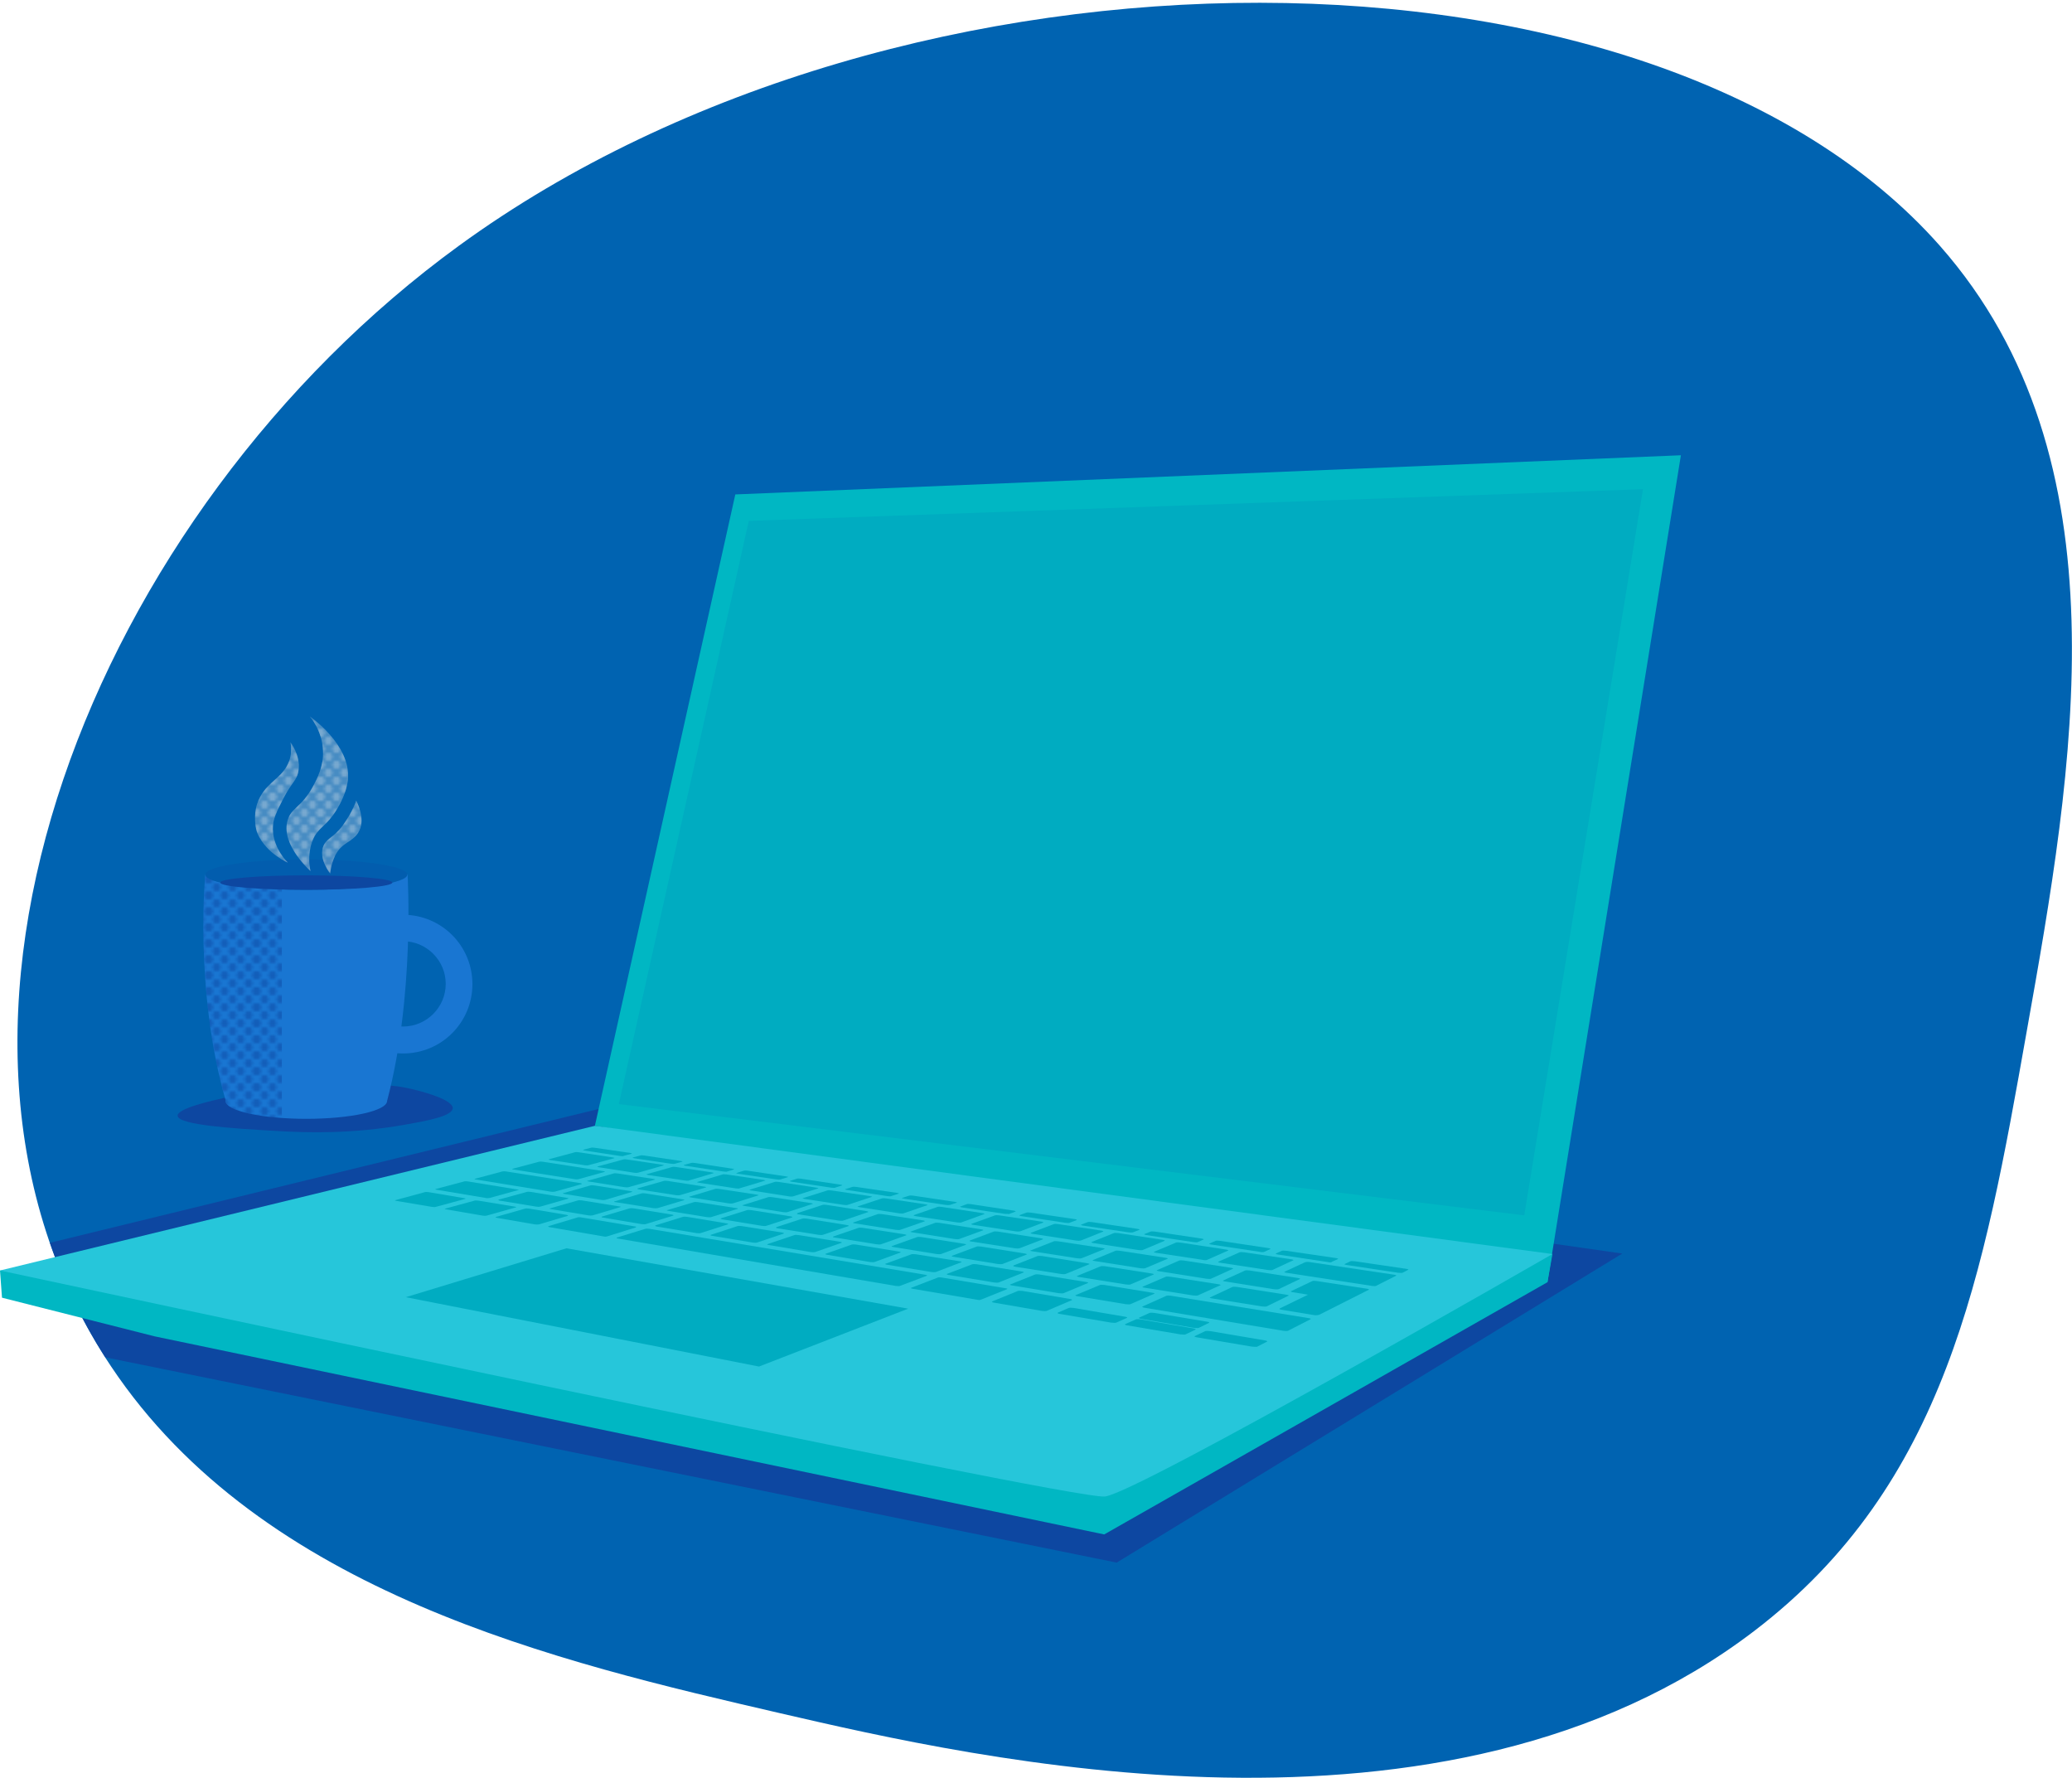 <svg id="hcp_x5F_art_x5F_03c" xmlns="http://www.w3.org/2000/svg" xmlns:xlink="http://www.w3.org/1999/xlink" viewBox="0 0 830.7 712.6"><style>.st0{fill:none}.st1{fill:#0d47a1}.st2{fill:#eee}.st3{fill:#0063b1}.st4{fill:#1976d2}.st9{fill:#00b7c3}.st11{fill:#00acc1}</style><pattern y="712.6" width="18" height="18" patternUnits="userSpaceOnUse" id="SVGID_1_" viewBox="1.5 -18 18 18" overflow="visible"><path class="st0" d="M1.5-18h18V0h-18z"/><path class="st0" d="M1.5-18h18V0h-18z"/><circle class="st1" cx="19.5" cy="-4.5" r="1.5"/><circle class="st1" cx="19.5" cy="-10.5" r="1.5"/><circle class="st1" cx="19.5" cy="-16.5" r="1.5"/><g><circle class="st1" cx="4.5" cy="-1.5" r="1.5"/><circle class="st1" cx="10.5" cy="-1.5" r="1.5"/><circle class="st1" cx="16.5" cy="-1.5" r="1.5"/><circle class="st1" cx="1.5" cy="-4.5" r="1.5"/><circle class="st1" cx="7.5" cy="-4.5" r="1.5"/><circle class="st1" cx="13.5" cy="-4.5" r="1.5"/><circle class="st1" cx="19.5" cy="-4.5" r="1.5"/><circle class="st1" cx="4.5" cy="-7.5" r="1.5"/><circle class="st1" cx="10.5" cy="-7.5" r="1.5"/><circle class="st1" cx="16.5" cy="-7.5" r="1.5"/><circle class="st1" cx="1.5" cy="-10.5" r="1.5"/><circle class="st1" cx="7.5" cy="-10.5" r="1.5"/><circle class="st1" cx="13.5" cy="-10.5" r="1.5"/><circle class="st1" cx="19.5" cy="-10.5" r="1.5"/><circle class="st1" cx="4.5" cy="-13.5" r="1.5"/><circle class="st1" cx="10.5" cy="-13.5" r="1.5"/><circle class="st1" cx="16.5" cy="-13.5" r="1.5"/><circle class="st1" cx="1.5" cy="-16.5" r="1.5"/><circle class="st1" cx="7.5" cy="-16.5" r="1.5"/><circle class="st1" cx="13.5" cy="-16.5" r="1.5"/><circle class="st1" cx="19.5" cy="-16.5" r="1.5"/></g><g><circle class="st1" cx="1.5" cy="-4.5" r="1.5"/><circle class="st1" cx="1.5" cy="-10.5" r="1.5"/><circle class="st1" cx="1.5" cy="-16.5" r="1.5"/></g></pattern><pattern y="712.6" width="18" height="18" patternUnits="userSpaceOnUse" id="steam_2_" viewBox="1.5 -18 18 18" overflow="visible"><path class="st0" d="M1.5-18h18V0h-18z"/><path class="st0" d="M1.5-18h18V0h-18z"/><circle class="st2" cx="19.5" cy="-4.5" r="1.5"/><circle class="st2" cx="19.5" cy="-10.5" r="1.5"/><circle class="st2" cx="19.5" cy="-16.5" r="1.5"/><g><circle class="st2" cx="4.5" cy="-1.5" r="1.5"/><circle class="st2" cx="10.5" cy="-1.5" r="1.5"/><circle class="st2" cx="16.5" cy="-1.5" r="1.5"/><circle class="st2" cx="1.5" cy="-4.5" r="1.5"/><circle class="st2" cx="7.5" cy="-4.5" r="1.5"/><circle class="st2" cx="13.5" cy="-4.5" r="1.5"/><circle class="st2" cx="19.5" cy="-4.5" r="1.5"/><circle class="st2" cx="4.5" cy="-7.5" r="1.5"/><circle class="st2" cx="10.5" cy="-7.5" r="1.5"/><circle class="st2" cx="16.5" cy="-7.5" r="1.5"/><circle class="st2" cx="1.5" cy="-10.5" r="1.5"/><circle class="st2" cx="7.5" cy="-10.5" r="1.5"/><circle class="st2" cx="13.5" cy="-10.5" r="1.5"/><circle class="st2" cx="19.5" cy="-10.5" r="1.5"/><circle class="st2" cx="4.5" cy="-13.5" r="1.5"/><circle class="st2" cx="10.5" cy="-13.5" r="1.5"/><circle class="st2" cx="16.5" cy="-13.5" r="1.5"/><circle class="st2" cx="1.5" cy="-16.5" r="1.5"/><circle class="st2" cx="7.5" cy="-16.5" r="1.5"/><circle class="st2" cx="13.5" cy="-16.5" r="1.5"/><circle class="st2" cx="19.5" cy="-16.5" r="1.5"/></g><g><circle class="st2" cx="1.5" cy="-4.5" r="1.5"/><circle class="st2" cx="1.5" cy="-10.5" r="1.5"/><circle class="st2" cx="1.5" cy="-16.5" r="1.5"/></g></pattern><path class="st3" d="M777.7 98.5C663.5-30.8 363.1-31.9 184 98.5 37.5 205.1-45.9 412.4 44.5 547.7c60.8 91.1 179.8 118.6 268.4 139.1 77.9 18 266.4 61.7 390.4-33 77-58.8 91.9-142.5 109.2-240.1 18.8-105.5 40.8-229.5-34.8-315.2z"/><path id="laptop_shadow_1_" class="st1" d="M20 498.2c5.5 16 12.9 31.3 22.2 45.9l405.5 82.3 202.7-123.9-409-58.3-221.4 54z"/><g id="mug"><path id="mug_shadow_1_" class="st1" d="M163.5 436.2c6.5 1.4 18.2 4.7 18 8.1-.2 3.2-10.9 5.1-19.4 6.6-20.6 3.6-38.1 3.3-52.4 2.4-15.6-.9-38.2-2.3-38.5-6-.2-3 13.9-6.1 18.7-7.2 10.5-2.3 15.7-2 31.9-3 25.2-1.5 30.1-3.3 41.7-.9z"/><path class="st4" d="M161.6 377.3c9.4 0 17.1 7.7 17.1 17.1s-7.7 17.1-17.1 17.1-17.1-7.7-17.1-17.1 7.7-17.1 17.1-17.1zm0-10.6c-15.3 0-27.8 12.4-27.8 27.8s12.4 27.8 27.8 27.8 27.8-12.4 27.8-27.8-12.4-27.8-27.8-27.8z"/><ellipse class="st4" cx="122.8" cy="441.3" rx="32.4" ry="7.2"/><path class="st4" d="M90.5 441.3c-12.7-44.2-8.2-90.8-8.2-90.8h81.1s3 48.4-8.2 90.8H90.5z"/><pattern id="SVGID_2_" xlink:href="#SVGID_1_" patternTransform="matrix(1.068 0 0 -1.068 1044.823 -16039.01)"/><path d="M113 350.6H82.3s-4.5 46.5 8.2 90.8c0 3.2 9.5 5.9 22.5 6.9v-97.7z" opacity=".5" fill="url(#SVGID_2_)"/><ellipse class="st3" cx="122.8" cy="350.6" rx="40.5" ry="6.1"/><ellipse cx="122.8" cy="350.6" rx="40.5" ry="6.1" opacity=".2" fill="#0d47a1"/><ellipse class="st1" cx="122.8" cy="353.8" rx="34.5" ry="2.9"/></g><g id="steam_1_"><path id="steam_5_" d="M142.8 320.9s3.8 6.9 1.3 12c-2.3 4.8-6.9 4.4-9.7 10-1.9 4-2 7.3-2 7.3s-4.4-5.4-3-10.3c1.1-3.9 4.1-3.7 8-9 4.1-5.6 5.4-10 5.4-10zm-13.3-20c.3 6.2-2.4 11.3-4 14.3-4.7 8.7-8.9 8.5-10.3 14-2.5 9.6 9.3 20 9.3 20s-1.7-6.2 1-12.7c1.9-4.4 4.5-4.9 8-9.7.3-.4 5.3-7.2 6-14.3 1.3-14-15.3-25.3-15.3-25.3s4.9 5.3 5.3 13.7zm-14.4 6c-3 5.7-9.3 7.3-12 15.3-1.5 4.6-.8 10 .3 12.3 3.7 7.8 12 11.3 12 11.3s-5.8-5.5-6-13.3c-.1-4 1.5-7.1 4-12 3.5-7 5.7-7.5 6.3-11.7.9-6-3.3-11.3-3.3-11.3s1.3 4.6-1.3 9.4z" opacity=".3" fill="#eee"/><pattern id="steam_3_" xlink:href="#steam_2_" patternTransform="matrix(1.068 0 0 -1.068 1051.23 -16027.266)"/><path id="steam_4_" d="M142.8 320.9s3.8 6.9 1.3 12c-2.3 4.8-6.9 4.4-9.7 10-1.9 4-2 7.3-2 7.3s-4.4-5.4-3-10.3c1.1-3.9 4.1-3.7 8-9 4.1-5.6 5.4-10 5.4-10zm-13.3-20c.3 6.2-2.4 11.3-4 14.3-4.7 8.7-8.9 8.5-10.3 14-2.5 9.6 9.3 20 9.3 20s-1.7-6.2 1-12.7c1.9-4.4 4.5-4.9 8-9.7.3-.4 5.3-7.2 6-14.3 1.3-14-15.3-25.3-15.3-25.3s4.9 5.3 5.3 13.7zm-14.4 6c-3 5.7-9.3 7.3-12 15.3-1.5 4.6-.8 10 .3 12.3 3.7 7.8 12 11.3 12 11.3s-5.8-5.5-6-13.3c-.1-4 1.5-7.1 4-12 3.5-7 5.7-7.5 6.3-11.7.9-6-3.3-11.3-3.3-11.3s1.3 4.6-1.3 9.4z" opacity=".3" fill="url(#steam_3_)"/></g><g id="laptop"><path id="laptop_back_1_" class="st9" d="M294.8 198.2l-56.3 253.1L620.4 514l53.5-331.5z"/><path id="laptop_base_2_" class="st9" d="M622.4 502.7l-2 11.3-177.7 101.1L62 535.7.8 520.2 0 509.3l413.6-8.5z"/><path id="laptop_front_2_" d="M622.4 502.7l-383.9-51.4L0 509.3s429.9 92.2 443 90.6c13.2-1.5 179.4-97.2 179.4-97.2z" fill="#26c6da"/><g id="keyboard_1_"><path class="st11" d="M248.7 463.4l-14.4-2.2c-.5-.1-.7-.2-.4-.3l3-.8c.3-.1 1-.1 1.5 0l14.4 2.1c.5.1.7.2.4.3l-3 .8c-.3.2-1 .2-1.5.1zM269 466.5l-14.8-2.2c-.5-.1-.7-.2-.5-.3l3-.8c.3-.1 1-.1 1.5 0l14.8 2.2c.6.1.8.2.5.3l-2.9.8c-.3.1-1 .1-1.6 0zM289.9 469.6l-15.2-2.3c-.6-.1-.8-.2-.5-.3l2.9-.8c.3-.1 1-.1 1.5 0l15.1 2.3c.6.1.8.2.5.3l-2.9.9c-.1 0-.8 0-1.4-.1zM311.4 472.8l-15.6-2.3c-.6-.1-.8-.2-.5-.3l2.9-.9c.3-.1 1-.1 1.6 0l15.5 2.3c.6.1.8.2.5.3l-2.9.9c-.3.1-1 .1-1.5 0zM333.3 476.1l-16-2.4c-.6-.1-.8-.2-.6-.3l2.8-.9c.3-.1 1-.1 1.6 0l15.9 2.4c.6.1.9.2.6.3l-2.8.9c-.1.1-.9.1-1.5 0zM355.9 479.5l-16.4-2.5c-.6-.1-.9-.2-.6-.3l2.8-.9c.3-.1 1-.1 1.6 0l16.4 2.4c.6.1.9.2.6.3l-2.8.9c-.2.2-1 .2-1.6.1zM379.1 483l-16.8-2.5c-.6-.1-.9-.2-.6-.3l2.8-.9c.3-.1 1-.1 1.6 0l16.8 2.5c.6.1.9.2.7.3l-2.7.9c-.4.1-1.2.1-1.8 0zM402.9 486.6l-17.3-2.6c-.6-.1-.9-.3-.7-.3l2.7-1c.3-.1 1-.1 1.6 0l17.2 2.6c.6.1 1 .3.7.4l-2.7 1c-.1-.1-.9-.1-1.5-.1zM427.3 490.2l-17.8-2.7c-.7-.1-1-.3-.7-.4l2.7-1c.3-.1 1-.1 1.7 0l17.7 2.6c.7.1 1 .3.7.4l-2.6 1c-.2.2-1 .2-1.7.1zM452.5 494l-18.3-2.7c-.7-.1-1-.3-.7-.4l2.6-1c.3-.1 1-.1 1.7 0l18.2 2.7c.7.1 1 .3.8.4l-2.6 1c-.3.1-1 .1-1.7 0zM478.4 497.9l-18.8-2.8c-.7-.1-1-.3-.8-.4l2.5-1c.3-.1 1-.1 1.7 0l18.7 2.8c.7.1 1.1.3.8.4L480 498c-.2 0-.9 0-1.6-.1zM505 501.8l-19.3-2.9c-.7-.1-1.1-.3-.8-.4l2.5-1.1c.2-.1 1-.1 1.7 0l19.3 2.9c.7.1 1.1.3.9.4l-2.4 1.1c-.4.2-1.2.2-1.9 0zM532.3 505.9l-19.9-3c-.7-.1-1.1-.3-.9-.4l2.4-1.1c.2-.1 1-.1 1.8 0l19.8 2.9c.7.1 1.2.3.9.4l-2.4 1.1c-.1.3-.9.3-1.7.1zM560.5 510.2l-20.5-3.1c-.8-.1-1.2-.3-.9-.4l2.3-1.1c.2-.1 1-.1 1.8 0l20.4 3c.8.1 1.2.3 1 .4l-2.3 1.2c-.2.1-1 .1-1.8 0z"/><g><path class="st11" d="M234.4 467.1l-13.9-2.1c-.5-.1-.7-.2-.4-.3l10.4-2.8c.3-.1 1-.1 1.5 0l13.8 2.1c.5.1.7.2.4.3l-10.3 2.8c-.2.1-.9.1-1.5 0zM254.2 470.1l-14.2-2.2c-.5-.1-.7-.2-.4-.3l10.3-2.8c.3-.1 1-.1 1.5 0l14.1 2.1c.6.1.8.2.5.3l-10.2 2.9c-.4.1-1.1.1-1.6 0zM274.4 473.2l-14.6-2.2c-.6-.1-.8-.2-.5-.3l10.2-2.9c.3-.1 1-.1 1.5 0l14.5 2.2c.6.1.8.2.5.3l-10.1 3c-.2 0-.9 0-1.5-.1zM295.1 476.4l-15-2.3c-.6-.1-.8-.2-.5-.3l10.1-3c.3-.1 1-.1 1.6 0l14.9 2.2c.6.1.8.2.5.3l-10 3c-.3.2-1 .2-1.6.1zM316.4 479.6l-15.3-2.4c-.6-.1-.8-.2-.5-.3l10-3.1c.3-.1 1-.1 1.6 0l15.2 2.3c.6.1.9.2.6.3l-9.8 3.1c-.5.2-1.2.2-1.8.1zM338.2 483l-15.7-2.4c-.6-.1-.9-.2-.6-.3l9.8-3.1c.3-.1 1-.1 1.6 0l15.6 2.3c.6.1.9.2.6.3l-9.7 3.2c-.2.1-1 .1-1.6 0zM360.6 486.4l-16.1-2.5c-.6-.1-.9-.3-.6-.3l9.7-3.2c.3-.1 1-.1 1.6 0l16 2.4c.6.1.9.2.6.3l-9.6 3.3c-.2.1-.9.1-1.6 0zM383.6 490l-16.6-2.5c-.6-.1-.9-.3-.6-.4l9.5-3.3c.3-.1 1-.1 1.6 0l16.4 2.5c.6.1 1 .3.7.4l-9.4 3.4c-.2 0-.9 0-1.6-.1zM407.2 493.6l-17-2.6c-.7-.1-1-.3-.7-.4l9.4-3.4c.3-.1 1-.1 1.7 0l16.9 2.5c.7.1 1 .3.7.4l-9.2 3.5c-.4.1-1.1.1-1.8 0zM431.5 497.3l-17.5-2.7c-.7-.1-1-.3-.7-.4l9.2-3.5c.3-.1 1-.1 1.7 0l17.3 2.6c.7.1 1 .3.8.4l-9 3.6c-.4.1-1.2.1-1.8 0zM456.4 501.1l-18-2.8c-.7-.1-1-.3-.8-.4l9-3.6c.3-.1 1-.1 1.7 0l17.8 2.7c.7.1 1.1.3.8.4l-8.8 3.7c-.2.1-1 .1-1.7 0zM482 505l-18.5-2.8c-.7-.1-1.1-.3-.8-.4l8.8-3.7c.3-.1 1-.1 1.7 0l18.3 2.8c.7.1 1.1.3.9.4l-8.6 3.8c-.3.1-1.1.1-1.8-.1zM508.3 509.1l-19-2.9c-.7-.1-1.1-.3-.9-.4l8.6-3.8c.2-.1 1-.1 1.8 0l18.8 2.8c.7.1 1.1.3.9.4l-8.4 3.9c-.2.1-1 .1-1.8 0zM550.2 515.5l-34.5-5.3c-.7-.1-.9-.3-.7-.4l8.2-3.8c.3-.1 1-.2 1.7-.1L559 511c.7.1 1 .3.7.4l-7.9 4c-.2.2-.9.2-1.6.1z"/></g><g><path class="st11" d="M491.2 513.7l19.5 3.1c.8.1 1.6.1 1.9 0l8.6-4.1c.2-.1-.2-.3-.9-.4l-19.3-3c-.7-.1-1.6-.1-1.8 0l-8.8 4c-.3.1.1.3.8.4zM464.7 509.6l19 3c.7.1 1.6.1 1.8 0l8.8-4c.3-.1-.1-.3-.9-.4l-18.8-2.9c-.7-.1-1.5-.1-1.8 0l-9 3.9c-.2.1.2.3.9.4zM438.9 505.5l18.4 2.9c.7.1 1.5.1 1.8 0l9-3.8c.3-.1-.1-.3-.8-.4l-18.3-2.8c-.7-.1-1.5-.1-1.8 0l-9.2 3.8c-.1 0 .2.2.9.3zM413.9 501.6l17.9 2.8c.7.1 1.5.1 1.8 0l9.2-3.7c.3-.1-.1-.3-.8-.4l-17.8-2.7c-.7-.1-1.5-.1-1.7 0l-9.4 3.7c-.3 0 .1.2.8.3zM389.5 497.7l17.4 2.7c.7.1 1.5.1 1.8 0l9.4-3.6c.3-.1-.1-.3-.7-.4l-17.3-2.7c-.7-.1-1.4-.1-1.7 0l-9.6 3.6c-.3.2 0 .3.7.4zM365.8 494l17 2.7c.7.1 1.4.1 1.7 0l9.6-3.5c.3-.1 0-.3-.7-.4l-16.8-2.6c-.7-.1-1.4-.1-1.7 0l-9.8 3.5c-.3 0 0 .2.7.3zM342.7 490.4l16.5 2.6c.7.1 1.4.1 1.7 0l9.8-3.4c.3-.1 0-.3-.7-.4l-16.4-2.5c-.6-.1-1.4-.1-1.7 0l-9.9 3.4c-.2 0 0 .2.7.3zM320.2 486.8l16.1 2.5c.6.1 1.4.1 1.7 0l10-3.4c.3-.1 0-.3-.6-.4l-16-2.5c-.6-.1-1.4-.1-1.6 0l-10.1 3.3c-.4.3-.1.4.5.5zM298.3 483.4l15.7 2.5c.6.1 1.4.1 1.7 0l10.1-3.3c.3-.1 0-.2-.6-.3l-15.6-2.4c-.6-.1-1.3-.1-1.6 0l-10.2 3.2c-.4 0-.1.2.5.3zM276.9 480l15.3 2.4c.6.1 1.3.1 1.6 0l10.2-3.2c.3-.1.1-.2-.5-.3l-15.2-2.3c-.6-.1-1.3-.1-1.6 0l-10.3 3.1c-.3.1 0 .2.5.3zM256.1 476.8l14.9 2.3c.6.1 1.3.1 1.6 0L283 476c.3-.1.1-.2-.5-.3l-14.8-2.3c-.6-.1-1.3-.1-1.6 0l-10.5 3c-.2.1 0 .3.5.4zM235.9 473.6l14.5 2.3c.6.1 1.3.1 1.6 0l10.5-3c.3-.1.1-.2-.5-.3l-14.4-2.2c-.6-.1-1.3-.1-1.6 0l-10.6 3c-.3-.1-.1.1.5.2zM205.8 468.8l24.6 3.9c.5.1 1.2.1 1.5 0l10.4-2.9c.4-.1.3-.2-.2-.3l-24.5-3.8c-.5-.1-1.1-.1-1.5 0l-10.5 2.8c-.4.1-.3.3.2.3z"/></g><g><path class="st11" d="M486 520.5l19.9 3.2c.8.1 1.6.1 1.9 0l8.8-4.3c.3-.1-.2-.3-.9-.4l-19.7-3.1c-.8-.1-1.6-.1-1.9 0l-9 4.2c-.3.1.1.3.9.4zM458.9 516.2l19.4 3.1c.8.1 1.6.1 1.9 0l9.1-4.1c.3-.1-.1-.3-.9-.4l-19.2-3c-.7-.1-1.6-.1-1.8 0l-9.3 4c-.3.1.1.3.8.4zM432.6 511.9l18.8 3c.7.1 1.6.1 1.8 0l9.3-4c.3-.1-.1-.3-.8-.4l-18.6-2.9c-.7-.1-1.5-.1-1.8 0l-9.5 3.9c-.2.1.1.3.8.4zM407.1 507.8l18.3 2.9c.7.1 1.5.1 1.8 0l9.5-3.9c.3-.1-.1-.3-.8-.4l-18.1-2.9c-.7-.1-1.5-.1-1.8 0l-9.7 3.8c-.2.2.1.4.8.5zM382.3 503.8l17.8 2.9c.7.1 1.5.1 1.8 0l9.7-3.8c.3-.1-.1-.3-.7-.4l-17.6-2.8c-.7-.1-1.5-.1-1.7 0l-9.9 3.7c-.4.1-.1.3.6.4zM358.2 499.9l17.3 2.8c.7.1 1.5.1 1.8 0l9.9-3.7c.3-.1 0-.3-.7-.4l-17.1-2.7c-.7-.1-1.4-.1-1.7 0l-10.1 3.6c-.4.1-.1.3.6.4zM334.7 496.1l16.8 2.7c.7.1 1.4.1 1.7 0l10.1-3.6c.3-.1 0-.3-.7-.4l-16.7-2.6c-.6-.1-1.4-.1-1.7 0l-10.2 3.5c-.2.2 0 .3.7.4zM311.8 492.4l16.4 2.6c.6.1 1.4.1 1.7 0l10.3-3.5c.3-.1 0-.3-.6-.4l-16.2-2.6c-.6-.1-1.4-.1-1.7 0l-10.4 3.4c-.4.3-.1.4.5.5zM289.6 488.8l15.9 2.6c.6.1 1.4.1 1.7 0l10.4-3.4c.3-.1 0-.3-.6-.4l-15.8-2.5c-.6-.1-1.4-.1-1.7 0l-10.5 3.3c-.3.2 0 .3.6.4zM267.9 485.4l15.5 2.5c.6.1 1.4.1 1.7 0l10.6-3.3c.3-.1.1-.3-.5-.3l-15.4-2.4c-.6-.1-1.3-.1-1.6 0l-10.7 3.2c-.4 0-.2.2.4.3zM246.8 481.9l15.1 2.4c.6.1 1.3.1 1.7 0l10.7-3.2c.3-.1.1-.2-.5-.3l-15-2.4c-.6-.1-1.3-.1-1.6 0l-10.8 3.2c-.4.1-.2.3.4.3zM226.2 478.6L241 481c.6.1 1.3.1 1.6 0l10.8-3.2c.3-.1.1-.2-.5-.3l-14.6-2.3c-.6-.1-1.3-.1-1.6 0l-10.9 3.1c-.3.1-.1.2.4.3zM232.8 474.3l-29.9-4.7c-.5-.1-1.1-.1-1.5 0l-10.9 2.9c-.4.1-.3.2.2.3l30.1 4.9c.5.1 1.2.1 1.6 0l10.7-3c.3-.1.2-.3-.3-.4z"/></g><path class="st11" d="M548 516.6l-20.3-3.1c-.7-.1-1.4-.1-1.7.1l-8.4 4c-.3.1 0 .3.7.4l6.1 1-11.1 5.4c-.5.2-.4.5.3.6l13.4 2.2c.7.1 1.7 0 2.2-.3l19.6-9.9c.2-.1-.1-.3-.8-.4z"/><g><path class="st11" d="M432 519.6l19.3 3.2c.8.1 1.6.1 1.9 0l9.6-4.2c.3-.1-.1-.3-.9-.4l-19.1-3.1c-.7-.1-1.6-.1-1.8 0l-9.8 4.1c-.3.1.1.3.8.4zM405.8 515.3l18.7 3.1c.7.1 1.6.1 1.9 0l9.8-4.1c.3-.1-.1-.3-.8-.4l-18.6-3c-.7-.1-1.5-.1-1.8 0l-10 4c-.3.1.1.3.8.4zM380.4 511.1l18.2 3c.7.1 1.5.1 1.8 0l10-4c.3-.1-.1-.3-.8-.4l-18-2.9c-.7-.1-1.5-.1-1.8 0l-10.2 3.9c-.2.1.1.3.8.4zM355.7 507l17.7 2.9c.7.1 1.5.1 1.8 0l10.2-3.9c.3-.1 0-.3-.7-.4l-17.5-2.8c-.7-.1-1.5-.1-1.8 0l-10.4 3.8c-.3.1 0 .3.7.4zM331.6 503l17.2 2.9c.7.1 1.5.1 1.8 0l10.4-3.8c.3-.1 0-.3-.7-.4l-17.1-2.8c-.7-.1-1.4-.1-1.7 0l-10.5 3.7c-.3.1 0 .3.6.4zM308.3 499.1l16.7 2.8c.7.1 1.4.1 1.8 0l10.6-3.7c.3-.1 0-.3-.6-.4l-16.6-2.7c-.6-.1-1.4-.1-1.7 0l-10.7 3.6c-.5.2-.2.3.5.4zM285.5 495.4l16.3 2.7c.6.1 1.4.1 1.7 0l10.7-3.6c.3-.1 0-.3-.6-.4l-16.2-2.6c-.6-.1-1.4-.1-1.7 0L285 495c-.4.1-.1.3.5.4zM263.4 491.7l15.8 2.6c.6.1 1.4.1 1.7 0l10.9-3.5c.3-.1.1-.3-.6-.4l-15.7-2.6c-.6-.1-1.4-.1-1.7 0l-11 3.4c-.3.2 0 .4.6.5zM241.8 488.1l15.4 2.6c.6.1 1.4.1 1.7 0l11-3.4c.3-.1.1-.3-.5-.4l-15.3-2.5c-.6-.1-1.3-.1-1.7 0l-11.1 3.3c-.3.2-.1.3.5.4zM220.9 484.7l15 2.5c.6.1 1.3.1 1.7 0l11.1-3.3c.3-.1.1-.3-.5-.3l-14.9-2.4c-.6-.1-1.3-.1-1.6 0l-11.2 3.2c-.4 0-.2.2.4.3zM200.4 481.3l14.6 2.4c.6.1 1.3.1 1.6 0l11.2-3.2c.3-.1.1-.2-.4-.3l-14.6-2.4c-.6-.1-1.3-.1-1.6 0l-11.3 3.1c-.2.1-.1.3.5.4zM207.8 476.9l-20.2-3.3c-.5-.1-1.2-.1-1.5 0l-11.3 3c-.4.1-.3.3.1.3l20.3 3.4c.3 0 .8 0 1.2-.1l11.2-3.1c.4 0 .5-.1.2-.2zM524.7 528.4l-55.4-9c-.7-.1-1.4-.1-1.8.1l-9.4 4.2c-.3.1-.1.4.6.5l56 9.3c.7.1 1.5.1 1.8-.1l8.8-4.5c.4-.2.1-.4-.6-.5z"/></g><g><path class="st11" d="M173.2 483.8l-14.3-2.4c-.6-.1-.7-.2-.4-.3l11.8-3.2c.3-.1 1.1-.1 1.6 0l14.2 2.4c.6.1.7.2.4.3l-11.8 3.2c-.2.1-.9.1-1.5 0zM193.5 487.3l-14.6-2.5c-.6-.1-.7-.3-.4-.3l11.7-3.2c.3-.1 1.1-.1 1.6 0l14.6 2.4c.6.1.8.3.4.3l-11.7 3.3c-.3.1-1 .1-1.6 0zM214.3 490.8l-15-2.6c-.6-.1-.8-.3-.4-.4l11.6-3.3c.3-.1 1.1-.1 1.7 0l14.9 2.5c.6.1.8.3.5.4l-11.5 3.4c-.4.1-1.2.1-1.8 0zM417.7 525.5l-19.1-3.3c-.7-.1-1.1-.3-.8-.5l10.3-4.2c.3-.1 1.1-.1 1.9 0l18.9 3.2c.7.1 1.1.3.8.5l-10.1 4.3c-.3.1-1.1.1-1.9 0zM359.2 515.5l-111.4-19c-.6-.1-.8-.3-.5-.4l11.4-3.5c.3-.1 1.1-.1 1.7 0L370.9 511c.7.1 1 .3.7.4l-10.6 4c-.3.2-1.1.2-1.8.1zM254.9 491.7l-22-3.7c-.5-.1-1.2-.1-1.6.1l-11.3 3.4c-.4.1-.3.3.2.4l22.1 3.8c.3.1.9 0 1.2-.1l11.2-3.5c.4-.2.5-.4.2-.4zM403.6 516.5l-26.1-4.4c-.6-.1-1.4-.1-1.7.1l-10.4 4c-.4.1-.2.3.4.4l26.4 4.5c.4.1.9 0 1.3-.2l10.2-4.1c.2-.1.2-.3-.1-.3zM501.8 539.8l-21.9-3.7c-.8-.1-1.2-.4-.9-.5l4.2-2c.3-.1 1.2-.1 2 0l21.8 3.7c.8.1 1.3.4 1 .5l-4.1 2.1c-.4 0-1.3 0-2.1-.1zM473.2 534.9l-21.2-3.6c-.8-.1-1.2-.3-.9-.5l4.3-1.9c.3-.1 1.2-.1 1.9 0l21.1 3.6c.8.1 1.2.4.9.5l-4.2 2c-.2 0-1.1 0-1.9-.1zM445.5 530.2l-20.6-3.5c-.8-.1-1.1-.3-.8-.5l4.4-1.9c.3-.1 1.1-.1 1.9 0l20.5 3.5c.8.1 1.2.3.9.5l-4.3 1.9c-.3.1-1.2.1-2 0zM478.7 532.3l-21.1-3.6c-.8-.1-1.2-.3-.9-.5l4.2-1.9c.3-.1 1.1-.1 1.9 0l21 3.5c.8.1 1.2.3.9.5l-4.1 2c-.2.1-1.1.1-1.9 0z"/></g></g><path id="trackpad_1_" class="st11" d="M304.3 547.8L162.7 520l64.4-19.6 137 24.2z"/><path id="screen_2_" class="st11" d="M300.2 208.8l358.5-12.7-47.6 291.1-363-44.6z"/></g></svg>